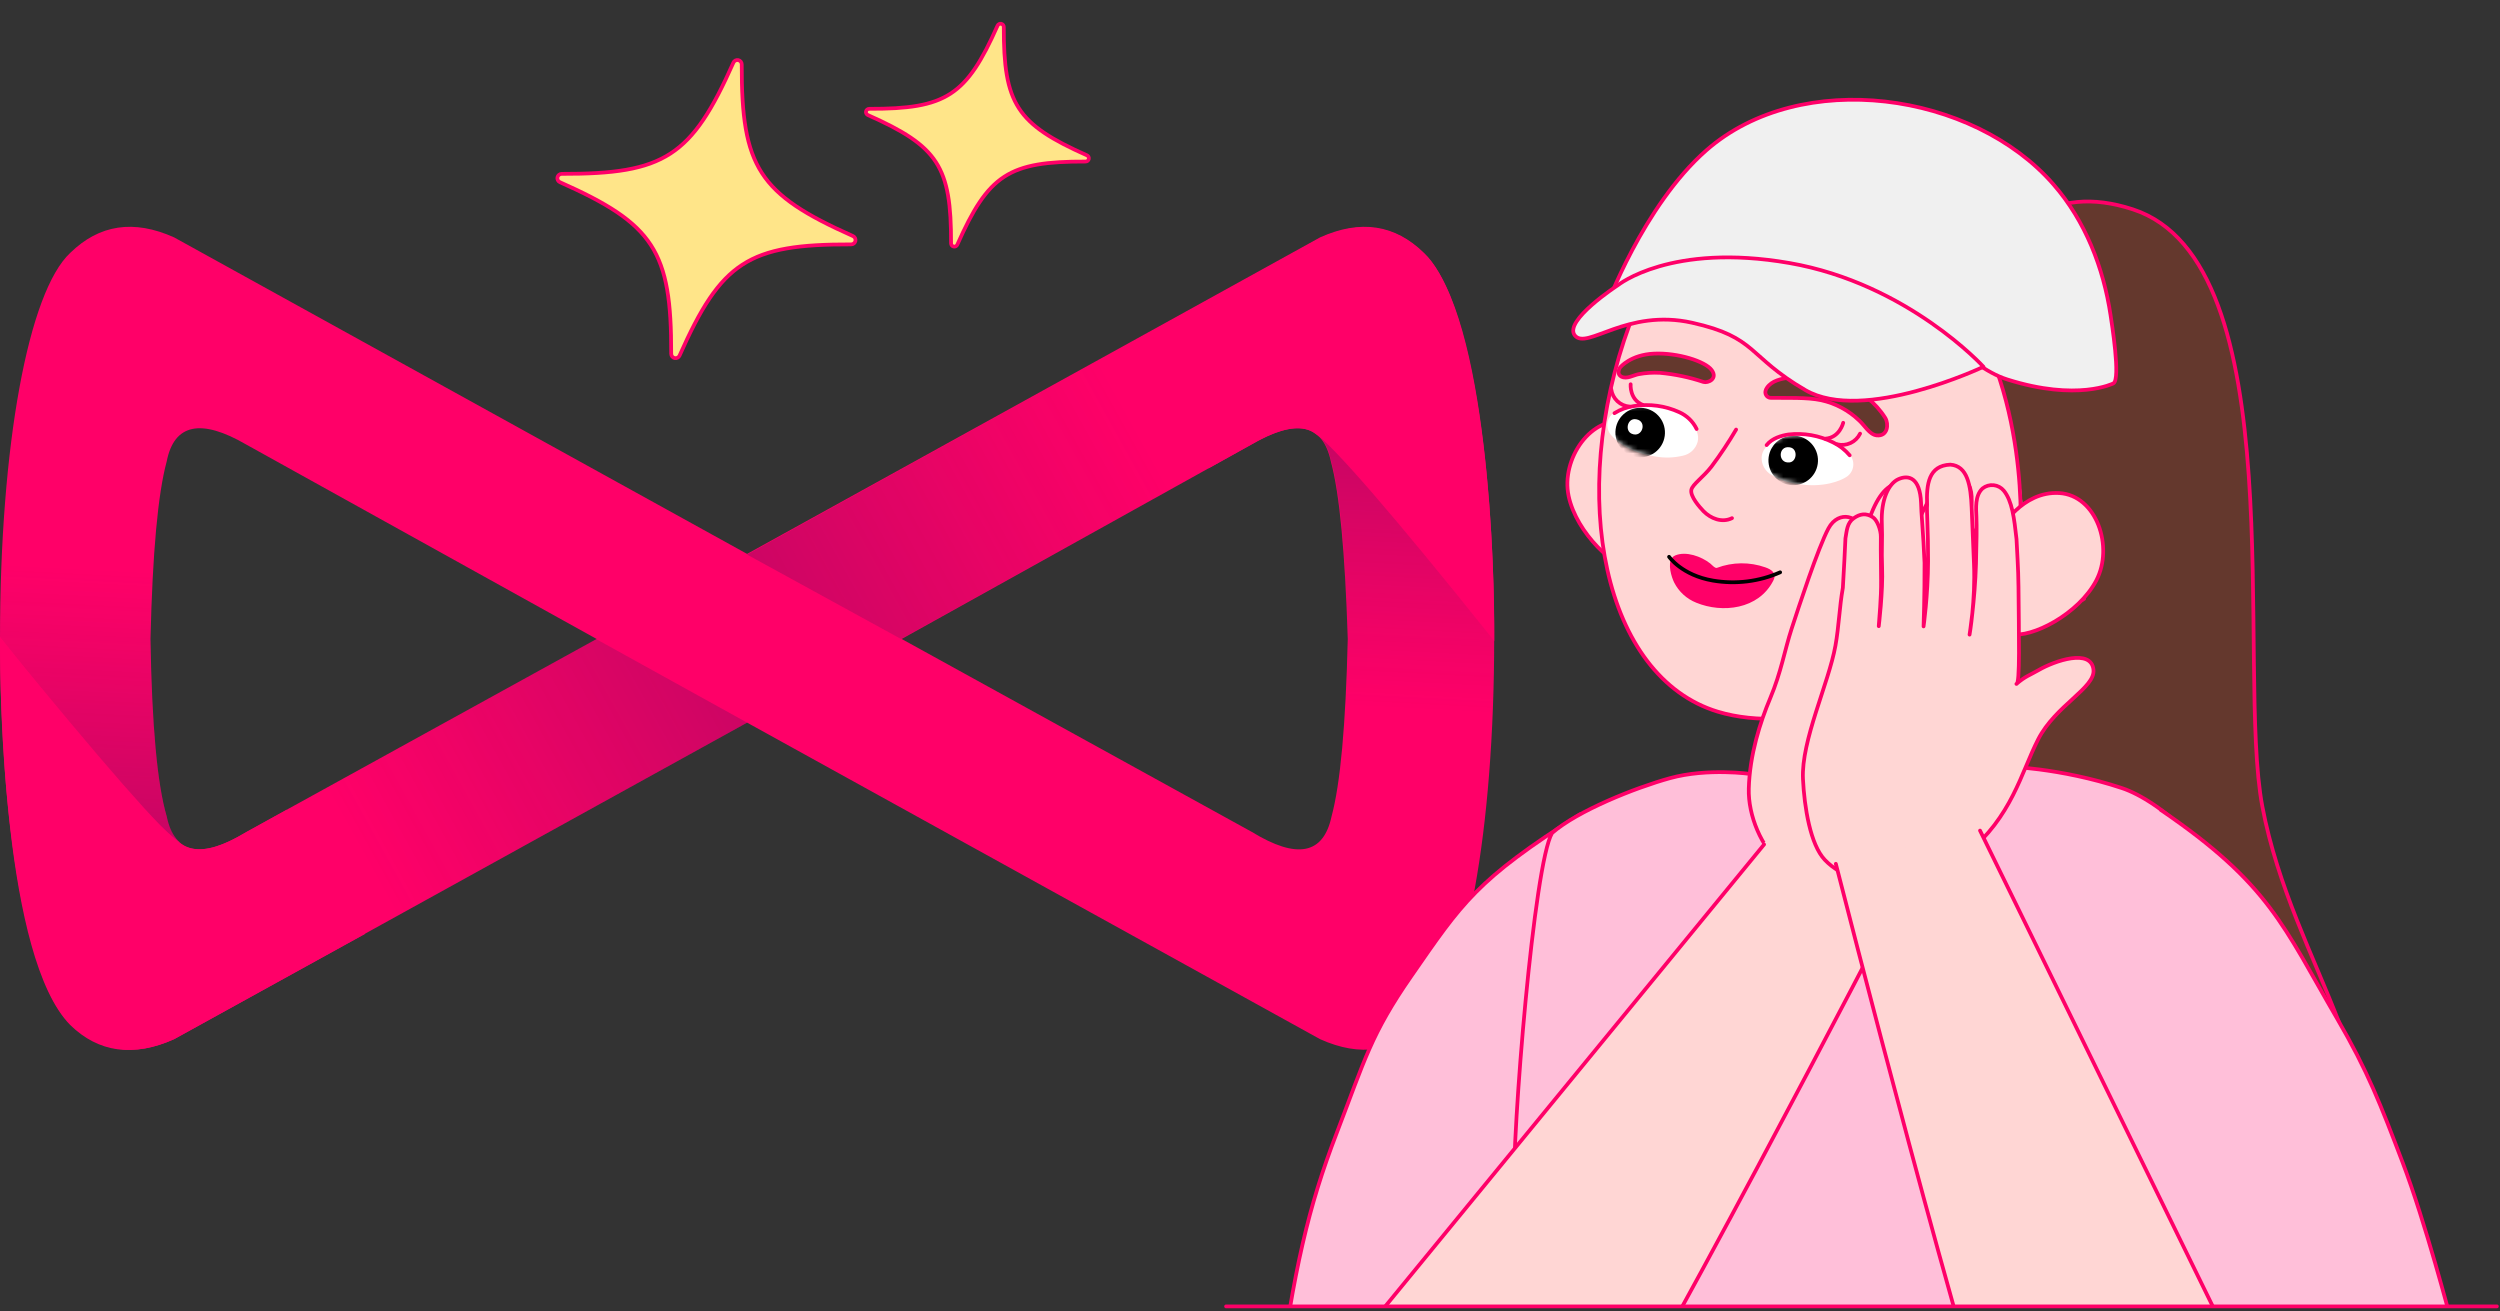 <svg width="532" height="279" viewBox="0 0 532 279" fill="none" xmlns="http://www.w3.org/2000/svg">
<rect x="0" y="0" width="532" height="279" fill="#333333" stroke="none"/>
<path d="M37.053 221.133C28.436 225.011 21.112 223.862 14.936 217.83C6.032 209.5 0 176.899 0 135.825C0 94.751 6.032 62.15 14.936 53.821C21.112 47.789 28.436 46.64 37.053 50.517L158.983 117.873L280.913 50.517C289.53 46.64 296.854 47.789 303.029 53.821C311.934 62.15 317.965 94.751 317.965 135.825C317.965 176.756 311.934 209.5 303.029 217.83C296.854 223.862 289.53 225.011 280.913 221.133L158.983 153.777L37.053 221.133ZM35.473 98.198C33.606 105.091 32.457 117.586 32.026 135.969C32.314 154.352 33.462 166.846 35.473 173.74C37.197 181.782 42.797 182.931 52.42 177.043L126.956 135.969L52.42 94.608C42.797 89.006 37.053 90.155 35.473 98.198ZM283.21 98.198C281.487 90.155 275.886 89.006 266.264 94.608L191.871 135.969L266.407 177.043C276.03 182.931 281.631 181.782 283.354 173.74C285.221 166.846 286.37 154.352 286.801 135.969C286.226 117.586 285.077 105.091 283.21 98.198Z" fill="#FF0068"/>
<path d="M69.074 167.851L126.808 135.969L158.978 153.777L84.154 195.138L69.074 167.851Z" fill="url(#paint0_linear_16815_3465)"/>
<path d="M249.311 103.943L191.721 135.969L158.977 118.017L234.088 76.512L249.311 103.943Z" fill="url(#paint1_linear_16815_3465)"/>
<path d="M0.574 113.565L32.601 119.884C31.165 150.331 33.606 177.474 38.776 179.628C35.33 177.33 29.729 171.586 21.973 162.394C14.218 153.203 6.894 144.299 0 135.538C0 128.501 0.144 121.177 0.574 113.565Z" fill="url(#paint2_linear_16815_3465)"/>
<path d="M317.399 158.23L286.09 152.055C287.239 137.837 286.521 109.688 283.218 97.912C282.644 95.326 281.638 93.46 280.059 92.311C283.505 94.608 289.106 100.353 296.862 109.544C304.617 118.736 311.798 127.64 318.117 136.257C317.973 143.294 317.686 150.619 317.399 158.23Z" fill="url(#paint3_linear_16815_3465)"/>
<path d="M37.053 221.133L77.696 198.729L61.037 172.304L50.696 178.048C45.239 181.064 41.218 181.495 38.345 179.484C34.755 177.187 21.973 162.538 0 135.682C0 148.894 0.862 203.756 14.936 218.117C20.968 224.005 28.436 225.011 37.053 221.133Z" fill="#FF0068"/>
<path d="M280.918 50.662L240.418 73.066L257.221 99.635L267.561 93.89C273.162 90.874 277.327 90.3 279.912 92.31C283.503 94.608 296.285 109.257 317.971 136.4C318.114 121.321 316.678 67.465 303.178 54.108C296.859 47.789 289.391 46.784 280.918 50.662Z" fill="#FF0068"/>
<path d="M212.28 5.458C205.63 20.409 201.331 23.195 184.968 23.159C184.809 23.158 184.655 23.212 184.532 23.312C184.408 23.412 184.323 23.551 184.29 23.706C184.256 23.861 184.278 24.023 184.35 24.165C184.422 24.306 184.54 24.419 184.685 24.484C199.638 31.127 202.424 35.425 202.387 51.789C202.387 51.947 202.441 52.102 202.541 52.225C202.641 52.349 202.78 52.434 202.935 52.467C203.091 52.501 203.253 52.479 203.394 52.407C203.536 52.335 203.648 52.217 203.713 52.072C210.356 37.119 214.655 34.333 231.016 34.377C231.175 34.377 231.329 34.323 231.453 34.223C231.576 34.123 231.662 33.984 231.695 33.829C231.728 33.673 231.707 33.511 231.635 33.37C231.563 33.228 231.444 33.116 231.299 33.052C216.348 26.402 213.562 22.102 213.606 5.741C213.606 5.582 213.552 5.428 213.452 5.304C213.353 5.181 213.213 5.095 213.058 5.062C212.903 5.029 212.741 5.05 212.599 5.122C212.458 5.194 212.345 5.313 212.28 5.458Z" fill="#FFE589" stroke="#FF0068" stroke-width="0.8" stroke-linecap="round" stroke-linejoin="round"/>
<path d="M156.066 13.323C147.171 33.322 141.421 37.048 119.533 36.999C119.321 36.999 119.115 37.071 118.95 37.205C118.784 37.338 118.67 37.524 118.625 37.732C118.581 37.94 118.61 38.157 118.706 38.346C118.802 38.535 118.96 38.686 119.154 38.773C139.155 47.658 142.882 53.408 142.833 75.295C142.833 75.508 142.906 75.714 143.039 75.879C143.172 76.045 143.359 76.159 143.566 76.203C143.774 76.248 143.991 76.219 144.18 76.123C144.37 76.027 144.52 75.868 144.607 75.674C153.492 55.673 159.242 51.947 181.128 52.006C181.34 52.006 181.546 51.933 181.711 51.799C181.877 51.666 181.991 51.48 182.035 51.272C182.08 51.064 182.051 50.848 181.955 50.658C181.859 50.469 181.7 50.319 181.506 50.233C161.507 41.338 157.781 35.587 157.84 13.701C157.84 13.489 157.767 13.283 157.634 13.117C157.5 12.952 157.314 12.838 157.106 12.793C156.899 12.749 156.682 12.777 156.493 12.874C156.303 12.97 156.153 13.129 156.066 13.323Z" fill="#FFE589" stroke="#FF0068" stroke-width="0.8" stroke-linecap="round" stroke-linejoin="round"/>
<g clip-path="url(#clip0_16815_3465)">
<path d="M352.586 267.179L338.894 302.777C338.894 302.777 320.61 302.91 304.627 302.824C279.127 302.679 271.848 296.038 271.848 296.038C275.342 270.03 278.417 256.844 284.441 241.143C290.466 225.441 291.74 220.103 300.292 207.764C311.098 192.171 314.189 187.191 336.26 173.26" fill="#FFBFD9"/>
<path d="M352.586 267.179L338.894 302.777C338.894 302.777 320.61 302.91 304.627 302.824C279.127 302.679 271.848 296.038 271.848 296.038C275.342 270.03 278.417 256.844 284.441 241.143C290.466 225.441 291.74 220.103 300.292 207.764C311.098 192.171 314.189 187.191 336.26 173.26" stroke="#FF0068" stroke-width="0.8" stroke-linecap="round" stroke-linejoin="round"/>
<path d="M402.095 126.947C412.301 81.59 419.154 33.272 453.83 44.534C488.505 55.797 475.832 142.047 481.428 171.631C487.923 205.974 512.085 230.654 500.649 259.209C487.731 291.461 446.624 287.762 437.46 286.229C425.389 284.211 415.537 281.81 405.318 271.202C395.344 260.849 391.01 253.651 393.173 215.085C393.947 201.302 395.183 157.668 402.095 126.947Z" fill="#64382D" stroke="#FF0068" stroke-width="0.8"/>
<path d="M370.62 185.526C371.264 183.425 371.927 181.343 372.534 179.262C375.867 167.753 377.23 155.874 377.665 143.88C377.998 134.873 377.324 127.011 377.62 121.351C377.915 115.691 424.355 112.714 426.12 115.09C427.884 117.467 425.762 121.934 425.038 128.604C423.303 144.346 425.852 160.264 432.414 174.678C434.249 178.665 436.449 182.835 435.879 187.194C435.492 190.196 433.82 192.851 432.087 195.327C422.085 209.526 405.031 229.034 385.421 223.5C379.331 221.817 374.127 217.846 370.895 212.418C365.86 203.862 367.901 194.448 370.62 185.526Z" fill="#FFD6D4" stroke="#FF0068" stroke-width="0.8" stroke-linecap="round" stroke-linejoin="round"/>
<path d="M356.4 100.618C356.4 100.618 354.172 91.47 346.405 89.799C338.639 88.127 332.133 97.674 333.803 105.562C335.473 113.451 343.699 121.17 348.338 121.508C352.978 121.846 355.512 116.421 355.512 116.421" fill="#FFD6D4"/>
<path d="M356.4 100.618C356.4 100.618 354.172 91.47 346.405 89.799C338.639 88.127 332.133 97.674 333.803 105.562C335.473 113.451 343.699 121.17 348.338 121.508C352.978 121.846 355.512 116.421 355.512 116.421" stroke="#FF0068" stroke-width="0.8" stroke-linecap="round" stroke-linejoin="round"/>
<path d="M439.909 61.84C446.983 73.394 447.958 87.893 443.833 100.635C438.543 116.968 426.728 130.425 412.68 139.967C406.339 144.382 399.429 147.916 392.139 150.476C384.072 153.17 373.786 153.943 365.555 151.448C341.353 144.105 333.33 105.797 346.795 69.012C353.841 49.773 373.333 37.937 393.388 37.494C411.669 37.077 430.456 46.437 439.909 61.84Z" fill="#FFD6D4"/>
<path d="M355.784 118.737C355.956 118.502 356.189 118.318 356.459 118.206C358.768 117.212 362.064 118.426 363.924 119.896C364.176 120.09 364.979 121.011 365.358 120.84C368.678 119.589 372.334 119.552 375.679 120.736C376.952 121.185 378.166 121.963 377.369 123.533C374.228 129.736 366.462 130.514 360.982 128.263C358.935 127.452 357.255 125.92 356.261 123.955C355.692 122.803 354.833 120.037 355.784 118.737Z" fill="#FF0068"/>
<path d="M378.813 121.789C374.324 123.767 369.351 124.379 364.515 123.549C357.89 122.416 355.18 118.49 355.18 118.49" stroke="black" stroke-width="0.8" stroke-linecap="round" stroke-linejoin="round"/>
<path d="M412.679 139.969C406.338 144.383 399.428 147.918 392.138 150.477C384.071 153.171 373.785 153.945 365.554 151.449C341.352 144.107 333.329 105.799 346.794 69.014" stroke="#FF0068" stroke-width="0.8" stroke-linecap="round" stroke-linejoin="round"/>
<path d="M375.686 83.262C375.651 83.443 375.66 83.631 375.71 83.808C375.761 83.986 375.852 84.15 375.977 84.286C376.102 84.422 376.258 84.527 376.431 84.592C376.604 84.657 376.79 84.681 376.973 84.661C380.134 84.726 384.47 84.5 387.602 85.178C390.607 85.846 393.371 87.323 395.595 89.451C396.708 90.412 397.819 92.504 399.374 92.653C401.743 92.891 401.959 90.222 401.192 88.945C397.044 82.314 388.379 79.1 380.807 80.333C379.065 80.609 377.036 80.969 375.988 82.541C375.834 82.756 375.731 83.002 375.686 83.262Z" fill="#64382D" stroke="#FF0068" stroke-width="0.8" stroke-linecap="round" stroke-linejoin="round"/>
<path d="M364.254 78.752C365.608 80.625 363.457 81.557 362.506 81.285C359.502 80.28 356.391 79.626 353.236 79.337C351.719 79.252 350.198 79.348 348.704 79.624C347.575 79.834 346.187 80.746 345.037 80.155C344.216 79.738 344.326 78.829 344.786 78.159C344.786 78.159 346.996 75.462 352.016 75.249C357.036 75.035 362.89 76.88 364.254 78.752Z" fill="#64382D" stroke="#FF0068" stroke-width="0.8" stroke-linecap="round" stroke-linejoin="round"/>
<path d="M392.642 101.652C391.926 102.102 388.203 103.988 382.275 102.943C380.414 102.673 378.624 102.039 377.008 101.076C376.331 100.704 375.772 100.149 375.395 99.475C375.017 98.8 374.838 98.034 374.876 97.262C375.095 94.261 379.075 93.027 381.146 92.657C384.27 92.209 387.457 92.734 390.273 94.159C391.611 94.813 392.795 95.743 393.748 96.887C394.028 97.26 394.223 97.689 394.319 98.145C394.416 98.602 394.411 99.073 394.305 99.527C394.2 99.981 393.997 100.407 393.709 100.774C393.422 101.141 393.057 101.441 392.642 101.652Z" fill="white"/>
<mask id="mask0_16815_3465" style="mask-type:alpha" maskUnits="userSpaceOnUse" x="374" y="92" width="21" height="12">
<path d="M392.644 101.636C391.928 102.087 388.205 103.972 382.277 102.928C380.416 102.658 378.626 102.023 377.01 101.06C376.333 100.689 375.774 100.134 375.397 99.459C375.019 98.785 374.84 98.018 374.878 97.246C375.097 94.245 379.077 93.011 381.148 92.641C384.272 92.194 387.459 92.718 390.275 94.143C391.613 94.798 392.797 95.727 393.75 96.871C394.03 97.244 394.225 97.674 394.321 98.13C394.417 98.586 394.413 99.058 394.307 99.512C394.202 99.966 393.998 100.391 393.711 100.758C393.424 101.126 393.059 101.425 392.644 101.636Z" fill="white"/>
</mask>
<g mask="url(#mask0_16815_3465)">
<path d="M380.88 103.197C383.764 103.593 386.423 101.576 386.818 98.691C387.214 95.807 385.197 93.148 382.312 92.752C379.428 92.356 376.769 94.374 376.373 97.258C375.978 100.143 377.995 102.802 380.88 103.197Z" fill="black"/>
</g>
<path d="M380.856 95.189C382.641 95.433 382.431 98.291 380.751 98.407C378.305 98.63 378.352 94.855 380.771 95.177L380.856 95.189Z" fill="white"/>
<path d="M375.937 94.716C377.104 93.221 379.17 92.677 380.547 92.462C383.822 92.076 387.137 92.662 390.082 94.145C391.44 94.8 392.643 95.736 393.612 96.89" stroke="#FF0068" stroke-width="0.8" stroke-linecap="round" stroke-linejoin="round"/>
<path d="M395.822 92.274C395.395 93.155 394.678 93.863 393.79 94.278C392.903 94.692 391.899 94.788 390.949 94.55" stroke="#FF0068" stroke-width="0.8" stroke-linecap="round" stroke-linejoin="round"/>
<path d="M392.235 89.971C392.235 89.971 391.49 93.159 388.413 93.353" stroke="#FF0068" stroke-width="0.8" stroke-linecap="round" stroke-linejoin="round"/>
<path d="M342.999 92.75C343.546 93.393 346.5 96.338 352.466 97.176C354.327 97.483 356.229 97.417 358.064 96.982C358.823 96.836 359.525 96.479 360.091 95.953C360.656 95.426 361.063 94.751 361.263 94.005C361.981 91.082 358.588 88.673 356.721 87.695C353.888 86.306 350.696 85.821 347.578 86.306C346.106 86.515 344.696 87.037 343.442 87.836C343.051 88.101 342.724 88.449 342.484 88.856C342.243 89.263 342.097 89.718 342.055 90.188C342.012 90.659 342.075 91.132 342.238 91.576C342.402 92.019 342.662 92.42 342.999 92.75Z" fill="white"/>
<mask id="mask1_16815_3465" style="mask-type:alpha" maskUnits="userSpaceOnUse" x="342" y="86" width="20" height="12">
<path d="M343.001 92.75C343.548 93.392 346.502 96.338 352.468 97.175C354.329 97.482 356.231 97.416 358.066 96.981C358.825 96.835 359.527 96.478 360.093 95.952C360.658 95.425 361.064 94.751 361.265 94.004C361.983 91.082 358.59 88.672 356.723 87.695C353.89 86.305 350.698 85.82 347.58 86.306C346.108 86.514 344.698 87.036 343.444 87.836C343.053 88.1 342.725 88.449 342.485 88.855C342.245 89.262 342.099 89.717 342.057 90.188C342.014 90.658 342.077 91.132 342.24 91.575C342.404 92.018 342.664 92.419 343.001 92.75Z" fill="white"/>
</mask>
<g mask="url(#mask1_16815_3465)">
<path d="M348.315 97.274C351.2 97.67 353.859 95.652 354.254 92.768C354.65 89.883 352.632 87.224 349.748 86.829C346.864 86.433 344.205 88.451 343.809 91.335C343.413 94.219 345.431 96.878 348.315 97.274Z" fill="black"/>
</g>
<path d="M348.131 89.214C346.355 88.903 345.682 91.639 347.236 92.305C349.49 93.268 350.6 89.668 348.216 89.225L348.131 89.214Z" fill="white"/>
<path d="M361.041 91.292C360.276 89.701 358.969 88.433 357.355 87.717C354.355 86.348 351.019 85.89 347.76 86.401C346.267 86.6 344.833 87.119 343.558 87.922" stroke="#FF0068" stroke-width="0.8" stroke-linecap="round" stroke-linejoin="round"/>
<path d="M342.875 82.849C343.007 83.82 343.471 84.716 344.187 85.386C344.903 86.056 345.828 86.458 346.806 86.525" stroke="#FF0068" stroke-width="0.8" stroke-linecap="round" stroke-linejoin="round"/>
<path d="M347 81.771C347 81.771 346.726 85.034 349.591 86.168" stroke="#FF0068" stroke-width="0.8" stroke-linecap="round" stroke-linejoin="round"/>
<path d="M368.568 110.266C366.402 111.325 364.038 110.318 362.532 108.812C361.69 107.937 359.613 105.612 359.921 104.211C360.174 103.072 362.517 101.488 364.217 99.268C366.105 96.749 367.85 94.126 369.442 91.411" stroke="#FF0068" stroke-width="0.8" stroke-linecap="round" stroke-linejoin="round"/>
<path d="M439.942 130.28C450.09 118.73 452.794 103.684 449.641 85.422C446.489 67.16 433.212 39.623 411.299 36.915C411.299 36.915 401.254 31.371 382.027 34.545C354.198 39.127 347.475 66.599 347.475 66.599C347.475 66.599 352.216 52.383 365.823 46.408C372.14 43.638 380.644 41.119 390.194 43.68C404.838 47.613 415.116 57.558 421.11 69.907C428.888 85.946 430.29 104.41 430.669 111.678C431.048 118.947 439.942 130.28 439.942 130.28Z" fill="#64382D"/>
<path d="M346.864 68.964C346.864 68.964 351.863 53.562 365.049 46.874C378.234 40.187 389.518 43.852 389.518 43.852C389.518 43.852 403.156 44.597 415.354 60.674C432.344 83.066 429.89 114.424 429.89 114.424C429.89 114.424 440.309 130.142 443.5 127.433" stroke="#FF0068" stroke-width="0.8" stroke-linecap="round" stroke-linejoin="round"/>
<path d="M415.979 35.631C415.979 35.631 411.637 35.997 402.418 38.466C393.198 40.934 389.556 43.85 389.556 43.85" stroke="#FF0068" stroke-width="0.8" stroke-linecap="round" stroke-linejoin="round"/>
<path d="M425.672 112.652C425.672 112.652 430.281 104.442 438.211 104.923C446.141 105.405 449.835 116.351 446.103 123.498C442.37 130.646 432.379 135.866 427.81 134.941C423.241 134.016 422.272 128.11 422.272 128.11" fill="#FFD6D4"/>
<path d="M425.672 112.652C425.672 112.652 430.281 104.442 438.211 104.923C446.141 105.405 449.835 116.351 446.103 123.498C442.37 130.646 432.379 135.866 427.81 134.941C423.241 134.016 422.272 128.11 422.272 128.11" stroke="#FF0068" stroke-width="0.8" stroke-linecap="round" stroke-linejoin="round"/>
<path d="M449.721 81.586C449.721 81.586 442.077 85.474 427.157 80.752C417.502 77.696 412.861 66.571 380.85 60.602C348.839 54.633 341.676 65.6 341.676 65.6C341.676 65.6 349.654 43.776 363.117 31.979C383.292 14.319 419.887 19.56 437.003 39.276C443.769 47.055 447.598 56.942 449.127 67.053C449.323 68.427 451.337 80.749 449.721 81.586Z" fill="#F0F0F0" stroke="#FF0068" stroke-width="0.8" stroke-linecap="round" stroke-linejoin="round"/>
<path d="M344.316 60.674C344.316 60.674 332.58 68.301 335.146 71.405C337.713 74.509 346.174 65.576 360.076 68.677C373.977 71.777 371.809 75.799 384.158 82.997C396.506 90.195 422.083 78.049 422.083 78.049C422.083 78.049 405.97 60.347 380.765 55.966C355.56 51.584 344.316 60.674 344.316 60.674Z" fill="#F0F0F0" stroke="#FF0068" stroke-width="0.8" stroke-linecap="round" stroke-linejoin="round"/>
<path d="M348.589 342.868C348.589 342.868 345.868 312.581 342.896 303.205C339.754 293.26 322.789 277.561 322.153 255.148C321.768 240.194 326.474 183.579 330.282 177.266C335.693 172.548 347.88 167.668 355.344 165.602C363.43 163.364 372.61 164.716 372.61 164.716C379.549 168.365 386.795 169.839 394.908 169.961C405.578 169.736 417.403 168.27 426.217 163.064C426.217 163.064 438.318 163.304 451.581 167.719C459.174 170.241 474.221 181.716 478.849 200.971C484.229 223.565 471.791 258.379 469.454 268.392C465.123 286.954 451.171 333.519 451.171 333.519C451.171 333.519 456.358 344.621 453.103 345.432C443.337 347.874 414.535 355.927 388.313 353.108C356.58 349.716 348.589 342.868 348.589 342.868Z" fill="#FFBFD9" stroke="#FF0068" stroke-width="0.8" stroke-linecap="round" stroke-linejoin="round"/>
<path d="M436.175 268.412L434.881 313.846C434.881 313.846 452.903 316.93 468.691 319.426C493.879 323.399 502.136 318.021 502.136 318.021L521.486 280.651C521.486 280.651 516.104 260.046 511.259 247.322C506.582 235.036 503.923 228.046 497.3 216.69C485.887 197.121 482.995 188.151 459.859 172.383" fill="#FFBFD9"/>
<path d="M436.175 268.412L434.881 313.846C434.881 313.846 452.903 316.93 468.691 319.426C493.879 323.399 502.136 318.021 502.136 318.021L521.486 280.651C521.486 280.651 516.104 260.046 511.259 247.322C506.582 235.036 503.923 228.046 497.3 216.69C485.887 197.121 482.995 188.151 459.859 172.383" stroke="#FF0068" stroke-width="0.8" stroke-linecap="round" stroke-linejoin="round"/>
<path d="M403.322 186.501C414.741 180.062 415.286 172.833 420.416 166.065C425.546 159.298 434.887 157.102 435.191 153.07C435.554 148.271 426.786 149.033 423.23 150.983C420.951 152.226 418.606 153.346 416.207 154.338C416.207 154.338 423.581 128.504 426.632 120.522C427.571 118.079 429.484 113.259 428.066 110.706C427.63 109.936 426.911 109.368 426.061 109.123C425.212 108.879 424.302 108.977 423.525 109.397C421.881 110.145 420.301 112.948 419.511 114.496C415.645 122.082 408.916 139.402 408.916 139.402L418.49 112.057C418.49 112.057 421.657 103.164 417.177 101.749C412.952 100.409 409.987 107.316 408.809 109.628L398.752 135.55C398.752 135.55 406.314 112.783 407.316 108.729C408.317 104.676 406.185 102.255 403.83 102.806C401.475 103.356 399.391 105.507 397.493 111.316C395.596 117.125 391.901 134.608 391.901 134.608C391.901 134.608 395.51 116.301 395.749 113.112C395.988 109.922 391.296 108.339 389.098 112.439C386.899 116.54 382.733 129.265 381.25 133.818C379.767 138.371 379.021 143.059 376.715 148.551C374.558 153.686 372.337 160.623 372.141 167.814C371.982 173.509 374.8 180.339 379.217 184.087C382.794 187.147 391.867 192.929 403.322 186.501Z" fill="#FFD6D4" stroke="#FF0068" stroke-width="0.8" stroke-linecap="round" stroke-linejoin="round"/>
<path d="M415.879 154.178C414.845 154.995 413.651 155.582 412.375 155.897C411.1 156.213 409.772 156.251 408.483 156.009C399.361 154.618 391.722 161.073 387.102 168.152" stroke="#FF0068" stroke-width="0.8" stroke-linecap="round" stroke-linejoin="round"/>
<path d="M291.771 281.659L375.643 179.13L402.487 194.199C402.487 194.199 348.364 298.733 335.93 315.865C323.152 333.47 307.652 339.974 287.863 326.936C272.557 316.852 284.503 291.408 291.771 281.659Z" fill="#FFD6D4"/>
<path d="M375.396 179.704L291.771 281.659C284.503 291.408 272.557 316.852 287.863 326.936C307.652 339.974 323.152 333.47 335.93 315.865C348.364 298.733 402.487 194.199 402.487 194.199" stroke="#FF0068" stroke-width="0.8" stroke-linecap="round" stroke-linejoin="round"/>
<path d="M418.449 181.73C428.189 173.706 430.023 164.556 433.727 157.319C437.431 150.082 445.889 146.38 445.493 142.52C445.016 137.925 437.224 140.625 433.828 142.591C431.968 143.667 430.981 143.909 429.092 145.538C429.886 145.75 429.611 134.904 429.533 124.852C429.502 120.916 429.208 116.992 429.114 114.72C428.616 110.192 428.17 106.582 426.409 104.411C425.869 103.755 425.094 103.337 424.249 103.248C423.404 103.158 422.558 103.404 421.893 103.932C420.229 105.451 420.51 108.257 420.582 109.999C420.662 111.945 420.624 115.399 420.491 119.974C420.261 127.86 419.121 135.05 419.121 135.05C419.121 135.05 420.389 127.881 420.063 119.992C419.861 115.103 419.674 110.561 419.57 108.052C419.373 103.289 418.7 99.133 415.026 98.875C410.42 99.065 409.908 103.024 410.09 107.441C409.969 108.74 410.327 113.178 410.298 119.412C410.262 126.84 409.335 133.297 409.335 133.297C409.335 133.297 409.564 126.66 409.542 119.771C409.272 113.221 408.808 108.91 408.801 107.007C408.578 101.595 406.132 101.021 404 101.957C401.868 102.892 400.245 106.377 400.451 111.355C400.603 115.042 400.351 116.87 400.513 120.799C400.716 125.712 399.8 133.249 399.8 133.249C399.889 131.531 400.345 127.369 400.294 123.434C400.213 117.204 400.224 115.346 400.243 114.25C400.266 112.728 399.439 110.675 398.584 110.094C397.076 109.068 395.75 109.387 394.501 110.262C393.04 111.265 393.007 112.927 392.71 114.561C392.545 118.505 392.462 119.494 392.16 125.082C391.426 129.196 391.322 133.283 390.583 137.401C389.15 145.392 383.275 157.61 383.672 165.783C383.968 171.793 385.232 179.732 388.319 182.975C395.552 190.575 410.587 188.239 418.449 181.73Z" fill="#FFD6D4" stroke="#FF0068" stroke-width="0.8" stroke-linecap="round" stroke-linejoin="round"/>
<path d="M478.85 294.02L421.351 176.456L390.784 183.785C390.784 183.785 419.862 297.851 428.099 317.352C436.564 337.39 450.192 347.232 472.417 339.007C489.607 332.646 483.725 305.159 478.85 294.02Z" fill="#FFD6D4"/>
<path d="M421.351 176.749L478.731 294.053C483.606 305.193 489.488 332.68 472.298 339.041C450.073 347.265 436.445 337.424 427.98 317.386C419.743 297.885 390.665 183.819 390.665 183.819" stroke="#FF0068" stroke-width="0.8" stroke-linecap="round" stroke-linejoin="round"/>
</g>
<path d="M260.908 278H531.333" stroke="#FF0068" stroke-width="0.8" stroke-linecap="round"/>
<defs>
<linearGradient id="paint0_linear_16815_3465" x1="76.634" y1="181.502" x2="161.02" y2="134.726" gradientUnits="userSpaceOnUse">
<stop stop-color="#2B2C45" stop-opacity="0"/>
<stop offset="1" stop-color="#191357" stop-opacity="0.25"/>
</linearGradient>
<linearGradient id="paint1_linear_16815_3465" x1="241.662" y1="90.272" x2="156.86" y2="137.278" gradientUnits="userSpaceOnUse">
<stop stop-color="#2B2C45" stop-opacity="0"/>
<stop offset="1" stop-color="#191357" stop-opacity="0.25"/>
</linearGradient>
<linearGradient id="paint2_linear_16815_3465" x1="19.967" y1="120.889" x2="16.944" y2="179.6" gradientUnits="userSpaceOnUse">
<stop stop-color="#2B2C45" stop-opacity="0"/>
<stop offset="1" stop-color="#191357" stop-opacity="0.25"/>
</linearGradient>
<linearGradient id="paint3_linear_16815_3465" x1="298.192" y1="150.981" x2="301.261" y2="92.377" gradientUnits="userSpaceOnUse">
<stop stop-color="#2B2C45" stop-opacity="0"/>
<stop offset="1" stop-color="#191357" stop-opacity="0.25"/>
</linearGradient>
<clipPath id="clip0_16815_3465">
<rect width="281.787" height="263.608" fill="white" transform="translate(245 14.393)"/>
</clipPath>
</defs>
</svg>
